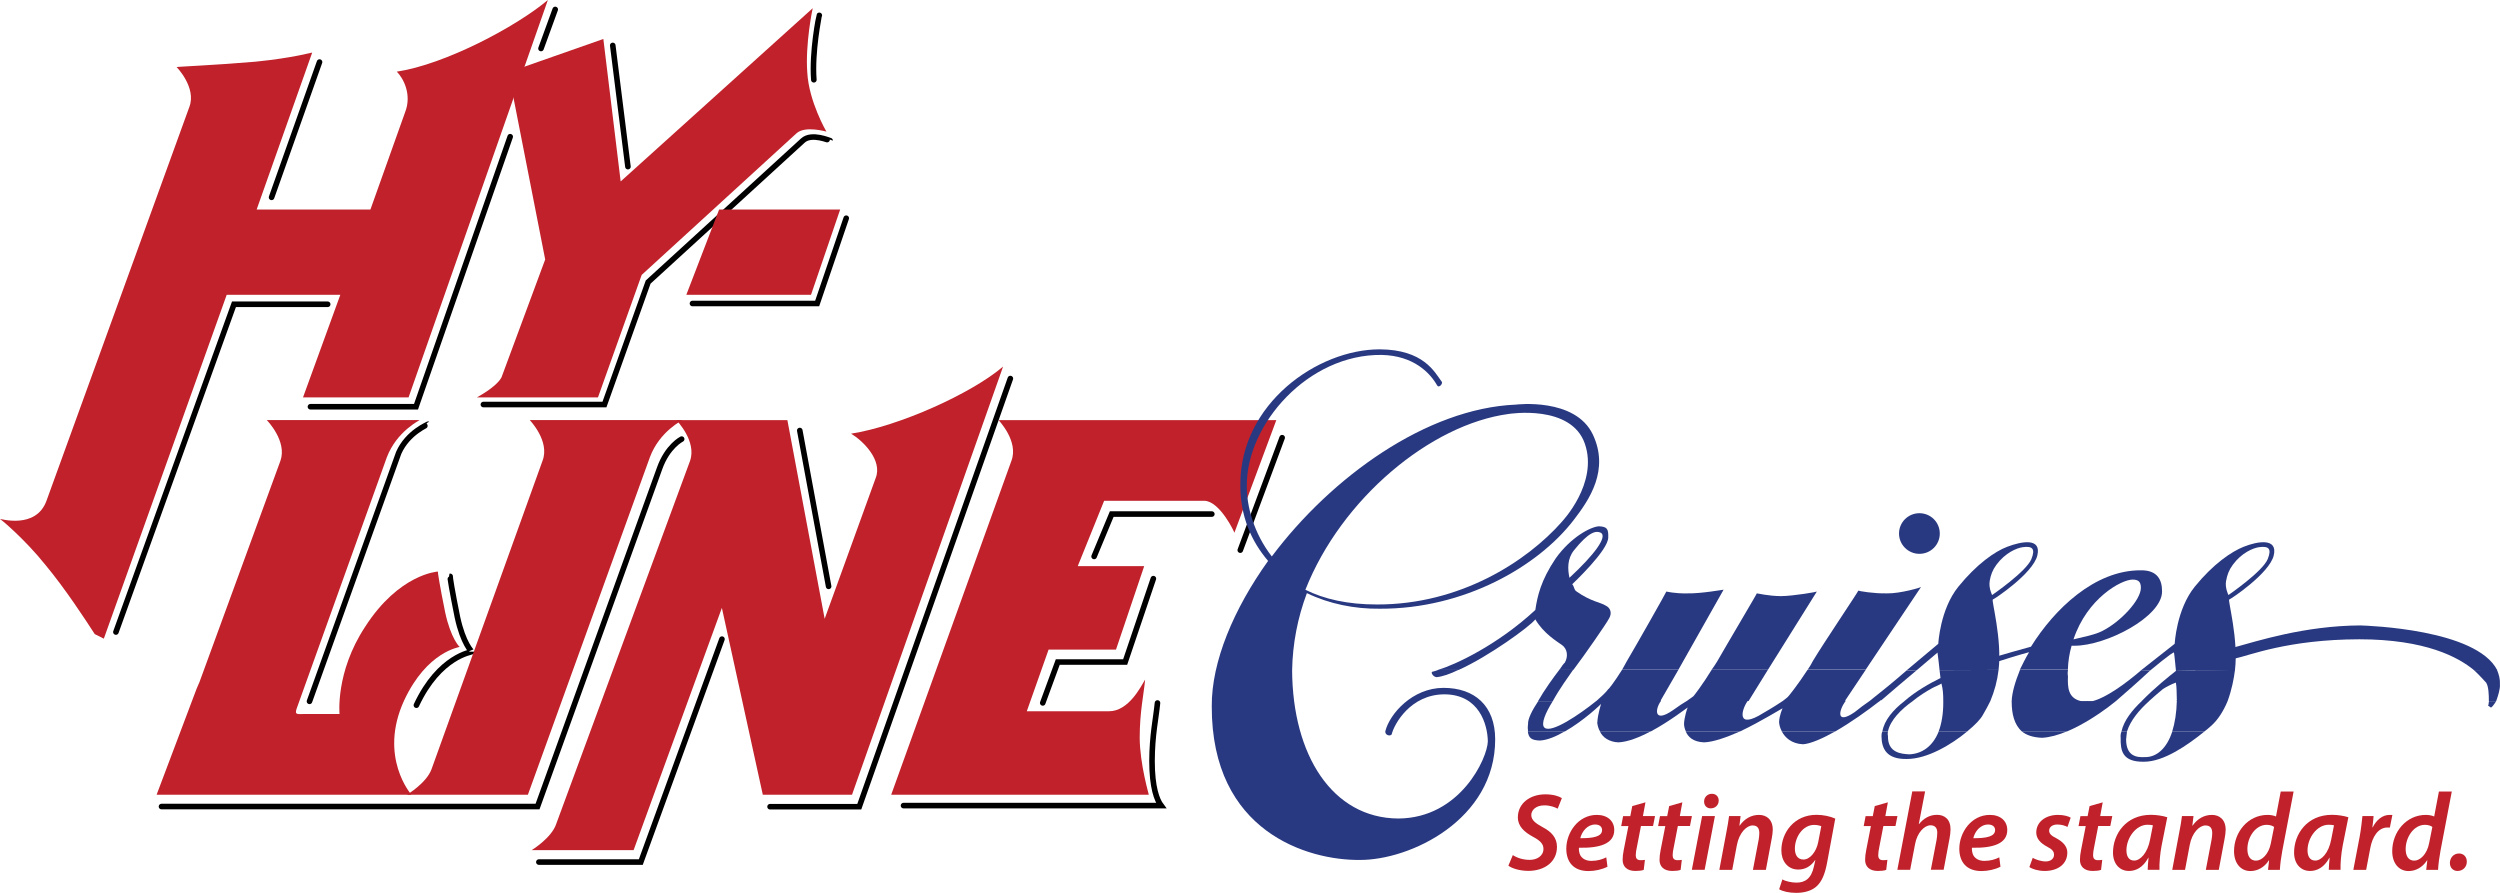 <?xml version="1.0" encoding="UTF-8"?> <svg xmlns="http://www.w3.org/2000/svg" width="224" height="80" viewBox="0 0 224 80" fill="none"><g clip-path="url(#clip0_20340_63131)"><path d="M27.731 62.84L35.724 40.572C36.545 38.716 38.379 38.024 38.35 38.01" stroke="black" stroke-width="0.5" stroke-linecap="round"></path><path d="M37.31 63.186C39.377 58.755 42.287 58.43 42.287 58.388C42.287 58.423 41.494 57.668 40.984 55.297C40.503 52.926 40.304 51.649 40.333 51.642" stroke="black" stroke-width="0.5" stroke-linecap="round"></path><path d="M61.076 39.344C61.076 39.344 59.802 39.979 59.094 41.983L48.163 72.267H14.471" stroke="black" stroke-width="0.5" stroke-linecap="round"></path><path d="M103.71 62.988C103.575 64.392 103.228 65.853 103.221 68.188C103.221 70.58 103.667 71.688 104.035 72.182H80.956" stroke="black" stroke-width="0.5" stroke-linecap="round"></path><path d="M114.881 39.217L111.129 49.293" stroke="black" stroke-width="0.5" stroke-linecap="round"></path><path d="M108.58 46.061H99.611L98.032 49.857" stroke="black" stroke-width="0.5" stroke-linecap="round"></path><path d="M103.342 51.847L100.814 59.319H94.775L93.43 62.981" stroke="black" stroke-width="0.5" stroke-linecap="round"></path><path d="M49.748 0.847L48.474 4.346" stroke="black" stroke-width="0.5" stroke-linecap="round"></path><path d="M45.713 12.249L37.274 36.444H27.816" stroke="black" stroke-width="0.5" stroke-linecap="round"></path><path d="M28.63 5.56L24.333 17.682" stroke="black" stroke-width="0.5" stroke-linecap="round"></path><path d="M29.359 27.264H20.963L10.386 56.631" stroke="black" stroke-width="0.5" stroke-linecap="round"></path><path d="M43.313 36.246H54.159L58.074 25.274L71.936 12.595C72.722 11.868 74.379 12.623 74.379 12.602" stroke="black" stroke-width="0.5" stroke-linecap="round"></path><path d="M72.92 7.148C72.729 4.622 73.388 1.411 73.409 1.376" stroke="black" stroke-width="0.5" stroke-linecap="round"></path><path d="M56.262 14.93L54.903 4.071" stroke="black" stroke-width="0.5" stroke-linecap="round"></path><path d="M75.823 19.552L73.218 27.194H62.046" stroke="black" stroke-width="0.5" stroke-linecap="round"></path><path d="M90.528 33.918L76.991 72.281H68.998" stroke="black" stroke-width="0.5" stroke-linecap="round"></path><path d="M64.687 57.266L57.416 77.241H48.283" stroke="black" stroke-width="0.5" stroke-linecap="round"></path><path d="M71.66 38.575L74.244 52.538" stroke="black" stroke-width="0.5" stroke-linecap="round"></path><path d="M20.311 26.417L9.303 57.224L8.489 56.814C7.589 55.424 5.862 52.778 4.085 50.633C2.145 48.213 -0.007 46.463 1.74194e-05 46.498C-0.007 46.463 3.214 47.465 4.163 44.876L16.963 9.589C17.635 7.846 15.802 5.976 15.823 6.012C15.802 5.976 19.469 5.828 22.917 5.525C26.343 5.179 28 4.678 27.972 4.713L22.995 18.776H33.189L36.29 10.076C36.92 8.495 36.163 7.035 35.554 6.421C39.887 5.765 46.237 2.399 49.09 0L36.609 35.604H27.151L30.492 26.417H20.297H20.311Z" fill="#C0212A"></path><path d="M22.917 71.208H36.864C36.864 71.208 33.876 67.829 36.212 62.755C38.279 58.324 41.189 58 41.189 57.957C41.189 57.993 40.396 57.231 39.887 54.867C39.405 52.496 39.207 51.219 39.235 51.212C39.207 51.212 35.759 51.416 32.708 56.172C30.032 60.243 30.428 63.997 30.421 63.976H27.157C26.478 64.004 26.379 64.004 26.669 63.242L34.662 40.967C35.554 38.631 37.628 37.65 37.6 37.636H23.901C23.901 37.636 25.756 39.52 25.125 41.291L17.869 61.125L17.621 61.697L14.032 71.208H22.924H22.917Z" fill="#C0212A"></path><path d="M36.46 71.208C36.46 71.208 38.202 70.171 38.662 68.929L48.609 41.291C49.296 39.52 47.462 37.65 47.469 37.636H61.168C61.168 37.636 59.101 38.631 58.23 40.967L47.299 71.208H36.453H36.46Z" fill="#C0212A"></path><path d="M110.591 47.712C110.634 47.74 109.303 44.89 107.901 44.869H98.931L96.566 50.725H102.52L99.993 58.204H93.954L92 63.729H99.342C101.147 63.75 102.258 61.45 102.605 60.886C102.471 62.29 102.124 63.75 102.117 66.086C102.124 68.478 102.959 71.237 102.931 71.208H79.851L90.62 41.298C91.299 39.527 89.466 37.657 89.48 37.643H114.358L110.605 47.726L110.591 47.712Z" fill="#C0212A"></path><path d="M45.996 8.7L48.849 23.249L44.934 33.812C44.467 34.694 42.733 35.597 42.733 35.604H53.579L57.494 24.632L71.356 11.953C72.141 11.226 74.046 11.805 74.046 11.79C74.046 11.805 72.474 9.088 72.333 6.506C72.141 3.98 72.8 0.769 72.821 0.734L55.611 16.257L54.06 3.493L46.881 6.012L45.982 8.693L45.996 8.7Z" fill="#C0212A"></path><path d="M64.432 18.776H75.278L72.666 26.417H61.494L64.432 18.776Z" fill="#C0212A"></path><path d="M64.68 54.465L56.772 76.169H47.639C47.639 76.169 49.437 75.075 49.841 73.812L61.827 41.298C62.45 39.527 60.616 37.657 60.602 37.643H70.549L73.89 55.445L78.457 42.843C79.108 41.228 77.296 39.471 76.255 38.857C80.531 38.194 87.058 35.258 89.876 32.845L76.34 71.208H68.347L64.68 54.465Z" fill="#C0212A"></path><path d="M171.979 49.624C172.991 49.624 173.805 48.813 173.805 47.804C173.805 46.795 172.991 45.983 171.979 45.983C170.967 45.983 170.152 46.802 170.152 47.804C170.152 48.806 170.974 49.624 171.979 49.624Z" fill="#293981"></path><path d="M223.667 62.812C223.448 63.151 223.264 63.411 223.172 63.39C223.035 63.287 222.952 63.233 222.924 63.228C222.967 63.235 222.981 63.045 223.009 62.819H223.667V62.812Z" fill="#293981"></path><path d="M139.958 46.738C136.772 50.351 130.782 54.168 123.412 54.161C120.758 54.168 118.62 53.674 116.963 52.842C120.191 44.664 128.191 38.031 135.158 37.093C135.292 37.072 140.786 36.218 142.004 39.76C143.228 43.302 139.951 46.738 139.951 46.738H139.958ZM142.719 38.935C141.133 35.59 135.823 36.253 135.823 36.253C127.823 36.592 119.306 42.724 113.954 49.857C112.34 47.783 111.682 45.327 111.717 43.507C111.682 38.017 117.204 31.723 123.795 31.801C126.662 31.864 128.128 33.41 128.758 34.517C128.942 34.842 129.331 34.32 129.168 34.186C128.545 33.339 127.547 31.321 123.625 31.3C118.046 31.3 111.115 36.176 111.136 43.415C111.115 46.259 112.12 48.495 113.621 50.259C110.556 54.542 108.545 59.27 108.574 63.285C108.545 74.56 117.204 77.086 121.805 77.051C126.358 77.086 133.968 73.452 133.968 66.248C133.968 63.235 132.128 61.633 129.338 61.633C126.549 61.633 124.517 63.962 124.128 65.507C124.064 65.916 124.658 66.008 124.708 65.754C124.92 64.9 126.365 62.219 129.423 62.212C132.531 62.226 133.282 64.907 133.31 66.417C133.282 67.913 130.853 73.304 125.289 73.339C119.377 73.304 115.816 67.659 115.774 60.067C115.816 57.675 116.269 55.347 117.097 53.145C119.073 54.105 121.374 54.571 123.632 54.542C131.186 54.571 137.798 50.76 140.991 46.611C142.428 44.749 144.22 42.103 142.712 38.92L142.719 38.935Z" fill="#293981"></path><path d="M140.205 65.528C139.448 65.98 138.634 66.319 137.968 66.354C137.232 66.319 136.97 66.149 136.892 65.528H140.198H140.205Z" fill="#293981"></path><path d="M155.922 65.528C154.726 66.058 153.544 66.481 152.694 66.516C151.696 66.481 151.221 66.001 151.044 65.528H155.922Z" fill="#293981"></path><path d="M185.204 65.528C184.46 65.846 183.66 66.072 182.966 66.107C182.138 66.072 181.565 65.867 181.147 65.528H185.197H185.204Z" fill="#293981"></path><path d="M147.901 65.528C146.91 66.058 145.848 66.481 145.005 66.516C144.184 66.481 143.589 66.072 143.349 65.528H147.901Z" fill="#293981"></path><path d="M164.446 65.528C163.292 66.177 162.223 66.643 161.55 66.686C160.524 66.643 159.929 66.079 159.646 65.528H164.446Z" fill="#293981"></path><path d="M169.161 65.528C169.14 65.662 169.126 65.796 169.161 65.938C169.126 67.483 170.393 67.546 171.066 67.589C172.156 67.546 173.161 66.925 173.713 65.528H176.276C174.881 66.692 172.673 68.026 170.818 68.005C169.076 68.026 168.588 67.13 168.581 65.945C168.581 65.811 168.595 65.669 168.666 65.535H169.161V65.528Z" fill="#293981"></path><path d="M190.584 65.528C190.556 65.768 190.513 66.029 190.499 66.269C190.513 67.772 191.462 67.871 192.156 67.836C193.225 67.871 194.152 67.052 194.641 65.528H197.536C196.014 66.763 193.862 68.266 192.078 68.252C190.152 68.273 189.989 67.257 190.011 66.107C189.989 65.895 190.011 65.705 190.096 65.528H190.591H190.584Z" fill="#293981"></path><path d="M139.136 62.812C138.471 63.87 138.032 64.9 138.393 65.204C139.009 65.719 141.487 64.047 143.023 62.812H148.814C148.276 63.56 148.177 64.823 149.89 63.637C150.457 63.235 150.86 62.96 151.129 62.812H156.588C156.028 63.595 155.54 65.43 157.997 63.884C158.867 63.383 159.42 63.016 159.731 62.812H165.359C164.736 63.673 164.489 64.971 166.188 63.8C166.62 63.447 167.066 63.115 167.512 62.812H168.425C167.342 63.658 165.841 64.731 164.453 65.528H159.653C159.483 65.225 159.42 64.928 159.405 64.703C159.42 64.159 159.703 63.433 159.738 63.468C159.703 63.433 157.834 64.625 155.929 65.528H151.051C150.931 65.274 150.896 65.034 150.889 64.872C150.896 64.329 151.186 63.397 151.221 63.39C151.186 63.39 149.635 64.618 147.915 65.535H143.363C143.214 65.296 143.158 65.041 143.115 64.794C143.158 63.884 143.483 63.073 143.448 63.066C143.483 63.073 141.919 64.569 140.22 65.535H136.913C136.885 65.345 136.878 65.126 136.913 64.879C136.878 64.428 137.282 63.637 137.827 62.819H139.151L139.136 62.812Z" fill="#293981"></path><path d="M171.391 62.812C170.315 63.567 169.381 64.526 169.161 65.528H168.666C168.821 64.547 169.628 63.595 170.648 62.812H171.391Z" fill="#293981"></path><path d="M178.336 62.812C178.138 63.207 177.919 63.637 177.671 64.047C177.487 64.406 176.984 64.943 176.269 65.528H173.706C173.968 64.83 174.124 63.948 174.117 62.889C174.117 62.833 174.117 62.805 174.117 62.805H178.336V62.812Z" fill="#293981"></path><path d="M186.45 62.812C186.627 62.812 186.825 62.826 187.03 62.812C187.193 62.826 187.342 62.812 187.526 62.812H189.593C189.303 63.031 189.055 63.235 188.85 63.39C188.17 63.891 186.74 64.893 185.211 65.535H181.161C180.474 64.936 180.248 63.941 180.248 62.896C180.248 62.84 180.248 62.812 180.248 62.812H186.45Z" fill="#293981"></path><path d="M192.566 62.812C191.66 63.63 190.896 64.547 190.584 65.528H190.089C190.287 64.59 191.037 63.623 191.908 62.812H192.566Z" fill="#293981"></path><path d="M199.597 62.812C199.236 63.68 198.733 64.526 198.025 65.119C197.897 65.239 197.728 65.373 197.529 65.528H194.634C194.874 64.766 195.016 63.849 195.044 62.812H199.597Z" fill="#293981"></path><path d="M130.698 60.011C129.912 60.399 129.204 60.632 128.715 60.674C128.347 60.639 128.149 60.152 128.382 60.18C128.475 60.152 128.652 60.109 128.878 60.018H130.698V60.011Z" fill="#293981"></path><path d="M150.386 60.011L148.814 62.734C148.814 62.734 148.814 62.755 148.814 62.819H143.023C143.519 62.381 143.908 62.022 144.099 61.746C144.128 61.775 144.63 61.133 145.338 60.011H150.386Z" fill="#293981"></path><path d="M167.172 60.011L165.352 62.734C165.352 62.734 165.324 62.755 165.352 62.819H159.724C160.106 62.529 160.219 62.424 160.219 62.41C160.219 62.431 161.133 61.295 161.954 60.018H167.165L167.172 60.011Z" fill="#293981"></path><path d="M179.073 60.018C178.952 61.034 178.712 61.895 178.336 62.812H174.117C174.117 62.142 174.082 61.753 173.954 61.245C173.671 61.422 173.395 61.506 173.126 61.655C172.581 61.958 171.965 62.339 171.384 62.812H170.641C171.653 61.93 172.899 61.231 173.869 60.752C173.848 60.505 173.805 60.3 173.784 60.046L179.073 60.025V60.018Z" fill="#293981"></path><path d="M185.289 60.011C185.26 60.215 185.253 60.399 185.289 60.589C185.253 61.584 185.288 62.544 186.45 62.819H180.248C180.269 62.085 180.552 61.104 180.991 60.018H185.296L185.289 60.011Z" fill="#293981"></path><path d="M223.738 60.032C223.901 60.441 224.021 60.85 223.993 61.33C224.021 61.739 223.83 62.339 223.66 62.812H223.002C223.002 62.269 222.981 61.478 222.754 61.161C222.591 61.005 222.266 60.596 221.664 60.039L223.738 60.025V60.032Z" fill="#293981"></path><path d="M140.956 60.011C140.517 60.646 139.717 61.739 139.136 62.812H137.812C138.4 61.789 139.172 60.723 139.717 60.011H140.956Z" fill="#293981"></path><path d="M158.407 60.011L156.673 62.812H151.129C151.696 62.395 151.745 62.381 151.71 62.403C151.752 62.381 152.581 61.295 153.367 60.011H158.414H158.407Z" fill="#293981"></path><path d="M171.745 60.046C170.648 60.97 169.465 61.965 168.58 62.734C168.51 62.734 168.481 62.755 168.418 62.819H167.504C168.694 61.88 169.791 60.984 170.811 60.088L171.745 60.053V60.046Z" fill="#293981"></path><path d="M192.651 60.081C191.611 61.055 190.442 62.078 189.593 62.812H187.526C188.694 62.508 190.379 61.316 191.858 60.046L192.651 60.081Z" fill="#293981"></path><path d="M200.255 60.018C200.156 60.829 199.958 61.824 199.596 62.812H195.044C195.016 62.776 195.016 62.77 195.044 62.727C195.016 62.078 195.044 61.626 194.959 61.161C194.612 61.274 194.039 61.577 193.798 61.739C193.388 62.085 192.977 62.424 192.559 62.812H191.901C193.083 61.598 194.471 60.497 194.959 60.116C194.959 60.053 194.973 60.222 194.959 60.116L200.248 60.025L200.255 60.018Z" fill="#293981"></path><path d="M145.338 60.011C145.451 59.799 145.6 59.559 145.749 59.27C146.648 57.753 149.338 52.997 149.303 53.004C149.338 52.997 150.032 53.194 151.207 53.166C152.397 53.194 154.435 52.828 154.435 52.835L150.386 60.004H145.338V60.011Z" fill="#293981"></path><path d="M153.359 60.011C153.529 59.792 153.678 59.545 153.855 59.27C154.719 57.753 157.451 53.159 157.409 53.166C157.451 53.152 158.386 53.399 159.561 53.413C160.751 53.399 162.789 53.032 162.789 53.004L158.407 60.011H153.359Z" fill="#293981"></path><path d="M161.961 60.011C162.138 59.757 162.308 59.481 162.457 59.185C163.363 57.668 166.542 52.955 166.506 52.919C166.542 52.955 167.887 53.195 169.069 53.166C170.244 53.195 172.163 52.63 172.128 52.588L167.165 60.004H161.954L161.961 60.011Z" fill="#293981"></path><path d="M128.878 60.011C130.329 59.58 134.131 57.837 137.565 54.655C137.749 53.42 138.053 52.023 139.384 50.041C140.743 48.128 142.535 47.19 143.271 47.155C144 47.19 144.12 47.395 144.099 48.143C144.127 49.3 140.906 52.306 140.871 52.348C141.062 52.538 141.02 52.87 141.281 53.011C142.535 53.893 143.427 53.978 143.844 54.246C144.326 54.465 144.446 54.952 144.177 55.403C143.958 55.848 141.919 58.776 141.034 59.94C141.034 59.954 141.005 59.996 140.956 60.025H139.717C139.915 59.714 140.099 59.46 140.212 59.368C140.538 58.783 140.418 58.134 139.965 57.802C139.519 57.485 138.294 56.751 137.565 55.495C137.104 56.116 133.381 58.825 130.697 60.025H128.878V60.011ZM140.623 51.769C142.896 49.667 144.043 48.079 143.434 47.733C142.995 47.529 142.365 47.642 141.034 49.3C140.411 50.076 140.46 51 140.623 51.776V51.769Z" fill="#293981"></path><path d="M178.45 58.966C179.172 58.726 181.359 58.105 181.975 57.943C184.05 54.606 187.674 51.078 191.816 51.099C193.317 51.078 193.728 51.974 193.72 52.997C193.728 55.262 188.715 57.866 185.862 57.858C185.777 57.858 185.685 57.858 185.614 57.858C185.423 58.522 185.303 59.242 185.282 60.004H180.977C181.225 59.502 181.494 58.959 181.805 58.437C181.133 58.606 179.08 59.234 178.584 59.432L178.443 58.966H178.45ZM185.784 57.287C186.782 57.04 187.66 56.892 188.347 56.546C190.011 55.714 191.816 53.766 191.823 52.672C191.823 52.059 191.533 51.939 191.08 51.931C190.074 51.931 187.009 53.604 185.784 57.287Z" fill="#293981"></path><path d="M178.273 52.066C178.379 51.494 178.521 51.092 178.882 50.598C179.675 49.526 180.708 49.095 181.253 49.025C182.075 48.919 182.4 49.13 182.011 50.097C181.551 51.219 178.492 53.315 178.492 53.315C178.492 53.315 178.167 52.665 178.28 52.059L178.273 52.066ZM171.745 60.046L173.6 58.472C173.636 58.614 173.784 60.046 173.784 60.046L179.073 60.025C179.398 57.273 178.414 53.752 178.556 53.717C178.698 53.681 182.145 51.388 182.542 49.779C182.938 48.171 181.175 48.488 179.851 48.989C178.747 49.406 177.126 50.527 175.469 52.567C173.82 54.606 173.671 57.682 173.671 57.682L170.811 60.081L171.745 60.046Z" fill="#293981"></path><path d="M199.455 52.066C199.561 51.494 199.703 51.092 200.064 50.598C200.85 49.526 201.89 49.095 202.428 49.025C203.25 48.919 203.575 49.13 203.186 50.097C202.726 51.219 199.667 53.315 199.667 53.315C199.667 53.315 199.342 52.665 199.455 52.059V52.066ZM192.651 60.081C192.651 60.081 194.747 58.324 194.789 58.472C194.825 58.614 194.966 60.116 194.966 60.116L200.255 60.025C200.581 57.273 199.596 53.752 199.738 53.717C199.88 53.681 203.327 51.388 203.724 49.779C204.12 48.171 202.287 48.488 201.034 48.989C199.936 49.427 198.308 50.527 196.651 52.567C195.002 54.606 194.853 57.682 194.853 57.682L191.851 60.046L192.644 60.081H192.651Z" fill="#293981"></path><path d="M196.51 56.151L199.568 53.808C199.781 54.683 200.149 56.998 200.149 58.014C202.23 57.449 206.464 56.066 211.483 56.038C212.262 56.066 221.862 56.391 223.745 60.032L221.671 60.046C220.262 58.882 217.338 57.287 211.398 57.28C204.956 57.294 201.494 58.755 200.234 59.009C200.262 59.298 200.255 59.665 200.234 60.081H196.694L196.517 56.158L196.51 56.151Z" fill="#293981"></path><path d="M135.554 76.62C135.929 76.867 136.467 77.044 137.062 77.044C137.706 77.044 138.294 76.698 138.294 76.056C138.294 75.618 138.003 75.322 137.359 74.976C136.588 74.56 136 74.038 136 73.24C136 71.963 137.111 71.173 138.457 71.173C139.2 71.173 139.688 71.349 139.943 71.512L139.568 72.457C139.349 72.337 138.903 72.154 138.365 72.161C137.621 72.161 137.203 72.584 137.203 73.029C137.203 73.473 137.579 73.763 138.209 74.108C139.023 74.532 139.504 75.068 139.504 75.879C139.504 77.213 138.414 78.031 136.927 78.031C136.113 78.024 135.448 77.791 135.15 77.566L135.547 76.62H135.554Z" fill="#C0212A"></path><path d="M144.028 77.657C143.554 77.904 142.91 78.046 142.322 78.046C140.984 78.046 140.34 77.227 140.34 76.049C140.34 74.595 141.409 73.015 143.08 73.015C144.028 73.015 144.637 73.558 144.637 74.369C144.637 75.604 143.335 75.999 141.473 75.957C141.451 76.126 141.494 76.451 141.6 76.641C141.791 76.966 142.138 77.135 142.591 77.135C143.136 77.135 143.575 76.994 143.922 76.818L144.028 77.657ZM142.931 73.876C142.209 73.876 141.735 74.518 141.593 75.103C142.782 75.11 143.547 74.955 143.547 74.369C143.547 74.066 143.299 73.876 142.931 73.876Z" fill="#C0212A"></path><path d="M147.434 71.886L147.207 73.121H148.29L148.113 74.01H147.03L146.655 75.95C146.605 76.176 146.563 76.423 146.563 76.634C146.563 76.902 146.683 77.072 146.988 77.072C147.129 77.072 147.264 77.065 147.384 77.044L147.278 77.94C147.108 78.01 146.804 78.038 146.528 78.038C145.735 78.038 145.388 77.601 145.388 77.051C145.388 76.782 145.416 76.514 145.487 76.162L145.905 74.017H145.26L145.43 73.127H146.074L146.251 72.224L147.441 71.886H147.434Z" fill="#C0212A"></path><path d="M150.74 71.886L150.513 73.121H151.596L151.42 74.01H150.336L149.961 75.95C149.912 76.176 149.869 76.423 149.869 76.634C149.869 76.902 149.989 77.072 150.294 77.072C150.435 77.072 150.57 77.065 150.69 77.044L150.584 77.94C150.414 78.01 150.11 78.038 149.834 78.038C149.041 78.038 148.694 77.601 148.694 77.051C148.694 76.782 148.722 76.514 148.793 76.162L149.211 74.017H148.566L148.736 73.127H149.381L149.558 72.224L150.747 71.886H150.74Z" fill="#C0212A"></path><path d="M151.589 77.933L152.51 73.121H153.657L152.736 77.933H151.589ZM152.687 71.815C152.687 71.413 153.005 71.124 153.38 71.124C153.756 71.124 153.996 71.371 153.996 71.737C153.989 72.161 153.671 72.429 153.274 72.429C152.927 72.429 152.687 72.182 152.687 71.815Z" fill="#C0212A"></path><path d="M154.053 77.933L154.676 74.609C154.796 74.038 154.867 73.53 154.924 73.121H155.957L155.851 73.981H155.872C156.318 73.339 156.934 73.015 157.607 73.015C158.28 73.015 158.839 73.431 158.839 74.341C158.839 74.56 158.796 74.891 158.747 75.131L158.223 77.94H157.062L157.579 75.223C157.607 75.047 157.635 74.835 157.635 74.652C157.635 74.242 157.487 73.96 157.034 73.96C156.51 73.96 155.837 74.595 155.625 75.717L155.207 77.94H154.06L154.053 77.933Z" fill="#C0212A"></path><path d="M159.703 78.793C159.979 78.963 160.517 79.083 160.97 79.083C161.72 79.083 162.301 78.73 162.534 77.608L162.655 77.065H162.634C162.237 77.636 161.734 77.911 161.119 77.911C160.156 77.911 159.611 77.121 159.611 76.211C159.604 74.602 160.757 73.008 162.761 73.008C163.384 73.008 163.993 73.149 164.439 73.346L163.703 77.319C163.526 78.257 163.257 79.005 162.711 79.464C162.209 79.88 161.529 80 160.927 80C160.326 80 159.724 79.873 159.412 79.675L159.703 78.793ZM163.193 74.031C163.065 73.974 162.818 73.911 162.549 73.911C161.536 73.911 160.821 74.997 160.821 76.035C160.821 76.535 161.019 77.015 161.593 77.015C162.166 77.015 162.74 76.331 162.91 75.463L163.186 74.031H163.193Z" fill="#C0212A"></path><path d="M169.154 71.886L168.927 73.121H170.011L169.834 74.01H168.75L168.375 75.95C168.326 76.176 168.29 76.423 168.29 76.634C168.29 76.902 168.411 77.072 168.715 77.072C168.857 77.072 168.991 77.065 169.111 77.044L169.005 77.94C168.835 78.01 168.531 78.038 168.255 78.038C167.462 78.038 167.115 77.601 167.115 77.051C167.115 76.782 167.143 76.514 167.214 76.162L167.632 74.017H166.988L167.157 73.127H167.802L167.979 72.224L169.168 71.886H169.154Z" fill="#C0212A"></path><path d="M170.003 77.933L171.341 70.912H172.488L171.922 73.84H171.943C172.347 73.339 172.885 73.008 173.557 73.008C174.23 73.008 174.768 73.41 174.768 74.299C174.768 74.546 174.726 74.885 174.676 75.138L174.152 77.926H173.005L173.522 75.23C173.55 75.04 173.579 74.835 173.579 74.595C173.579 74.228 173.409 73.946 172.977 73.946C172.418 73.946 171.773 74.616 171.589 75.639L171.15 77.933H170.003Z" fill="#C0212A"></path><path d="M179.242 77.657C178.768 77.904 178.124 78.046 177.536 78.046C176.198 78.046 175.554 77.227 175.554 76.049C175.554 74.595 176.623 73.015 178.294 73.015C179.242 73.015 179.851 73.558 179.851 74.369C179.851 75.604 178.549 75.999 176.687 75.957C176.665 76.126 176.708 76.451 176.814 76.641C177.005 76.966 177.352 77.135 177.805 77.135C178.35 77.135 178.789 76.994 179.136 76.818L179.242 77.657ZM178.145 73.876C177.423 73.876 176.942 74.518 176.807 75.103C177.996 75.11 178.761 74.955 178.761 74.369C178.761 74.066 178.513 73.876 178.145 73.876Z" fill="#C0212A"></path><path d="M182.138 76.867C182.386 77.008 182.86 77.185 183.299 77.185C183.766 77.185 184.042 76.917 184.042 76.592C184.042 76.296 183.887 76.098 183.405 75.851C182.846 75.555 182.449 75.153 182.449 74.595C182.449 73.664 183.264 73.015 184.403 73.015C184.906 73.015 185.324 73.135 185.536 73.262L185.246 74.094C185.055 73.995 184.743 73.876 184.34 73.876C183.901 73.876 183.603 74.101 183.603 74.426C183.603 74.701 183.809 74.891 184.226 75.096C184.764 75.385 185.232 75.781 185.232 76.387C185.232 77.453 184.34 78.046 183.179 78.038C182.612 78.031 182.088 77.869 181.833 77.686L182.131 76.867H182.138Z" fill="#C0212A"></path><path d="M188.403 71.886L188.177 73.121H189.26L189.083 74.01H188L187.625 75.95C187.575 76.176 187.54 76.423 187.54 76.634C187.54 76.902 187.66 77.072 187.965 77.072C188.106 77.072 188.241 77.065 188.361 77.044L188.255 77.94C188.085 78.01 187.78 78.038 187.504 78.038C186.711 78.038 186.364 77.601 186.364 77.051C186.364 76.782 186.393 76.514 186.464 76.162L186.881 74.017H186.237L186.407 73.127H187.051L187.228 72.224L188.418 71.886H188.403Z" fill="#C0212A"></path><path d="M192.432 77.933C192.432 77.643 192.474 77.262 192.51 76.853H192.489C192.014 77.735 191.37 78.038 190.754 78.038C189.89 78.038 189.324 77.368 189.324 76.394C189.324 74.75 190.471 73.008 192.722 73.008C193.246 73.008 193.812 73.106 194.188 73.226L193.685 75.738C193.543 76.451 193.466 77.361 193.487 77.933H192.425H192.432ZM192.899 73.946C192.779 73.918 192.63 73.897 192.425 73.897C191.363 73.897 190.528 75.089 190.528 76.19C190.528 76.691 190.719 77.107 191.221 77.107C191.766 77.107 192.425 76.437 192.651 75.209L192.899 73.946Z" fill="#C0212A"></path><path d="M194.634 77.933L195.257 74.609C195.377 74.038 195.448 73.53 195.504 73.121H196.538L196.432 73.981H196.453C196.899 73.339 197.515 73.015 198.188 73.015C198.86 73.015 199.419 73.431 199.419 74.341C199.419 74.56 199.377 74.891 199.327 75.131L198.803 77.94H197.642L198.159 75.223C198.188 75.047 198.216 74.835 198.216 74.652C198.216 74.242 198.067 73.96 197.607 73.96C197.083 73.96 196.403 74.595 196.198 75.717L195.78 77.94H194.634V77.933Z" fill="#C0212A"></path><path d="M205.508 70.919L204.496 76.218C204.389 76.782 204.304 77.418 204.276 77.94H203.214L203.313 77.086H203.292C202.867 77.735 202.258 78.046 201.635 78.046C200.772 78.046 200.17 77.354 200.17 76.267C200.17 74.567 201.409 73.015 203.186 73.015C203.434 73.015 203.724 73.064 203.929 73.156L204.354 70.919H205.501H205.508ZM203.759 74.094C203.618 73.988 203.384 73.904 203.094 73.904C202.103 73.904 201.366 74.997 201.366 76.077C201.366 76.663 201.593 77.114 202.138 77.114C202.655 77.114 203.278 76.55 203.469 75.555L203.759 74.094Z" fill="#C0212A"></path><path d="M208.658 77.933C208.658 77.643 208.701 77.262 208.736 76.853H208.715C208.241 77.735 207.596 78.038 206.98 78.038C206.117 78.038 205.55 77.368 205.55 76.394C205.55 74.75 206.697 73.008 208.949 73.008C209.472 73.008 210.039 73.106 210.414 73.226L209.911 75.738C209.77 76.451 209.692 77.361 209.713 77.933H208.651H208.658ZM209.126 73.946C209.005 73.918 208.856 73.897 208.651 73.897C207.589 73.897 206.754 75.089 206.754 76.19C206.754 76.691 206.945 77.107 207.448 77.107C207.993 77.107 208.651 76.437 208.878 75.209L209.126 73.946Z" fill="#C0212A"></path><path d="M210.86 77.933L211.426 74.969C211.554 74.285 211.625 73.544 211.674 73.121H212.672C212.644 73.445 212.616 73.784 212.566 74.129H212.595C212.92 73.487 213.451 73.015 214.103 73.015C214.188 73.015 214.28 73.022 214.357 73.022L214.131 74.151C214.074 74.144 213.989 74.144 213.911 74.144C213.09 74.144 212.559 74.976 212.375 75.999L212.007 77.94H210.86V77.933Z" fill="#C0212A"></path><path d="M219.681 70.919L218.669 76.218C218.563 76.782 218.478 77.418 218.449 77.94H217.388L217.487 77.086H217.465C217.041 77.735 216.432 78.046 215.809 78.046C214.945 78.046 214.343 77.354 214.343 76.267C214.343 74.567 215.582 73.015 217.359 73.015C217.607 73.015 217.897 73.064 218.103 73.156L218.527 70.919H219.674H219.681ZM217.94 74.094C217.798 73.988 217.564 73.904 217.274 73.904C216.283 73.904 215.547 74.997 215.547 76.077C215.547 76.663 215.773 77.114 216.318 77.114C216.835 77.114 217.458 76.55 217.649 75.555L217.94 74.094Z" fill="#C0212A"></path><path d="M219.511 77.326C219.511 76.86 219.844 76.472 220.326 76.472C220.743 76.472 221.027 76.775 221.027 77.206C221.027 77.679 220.68 78.038 220.191 78.038C219.788 78.038 219.511 77.735 219.511 77.326Z" fill="#C0212A"></path></g><defs><clipPath id="clip0_20340_63131"><rect width="224" height="80" fill="white"></rect></clipPath></defs></svg> 